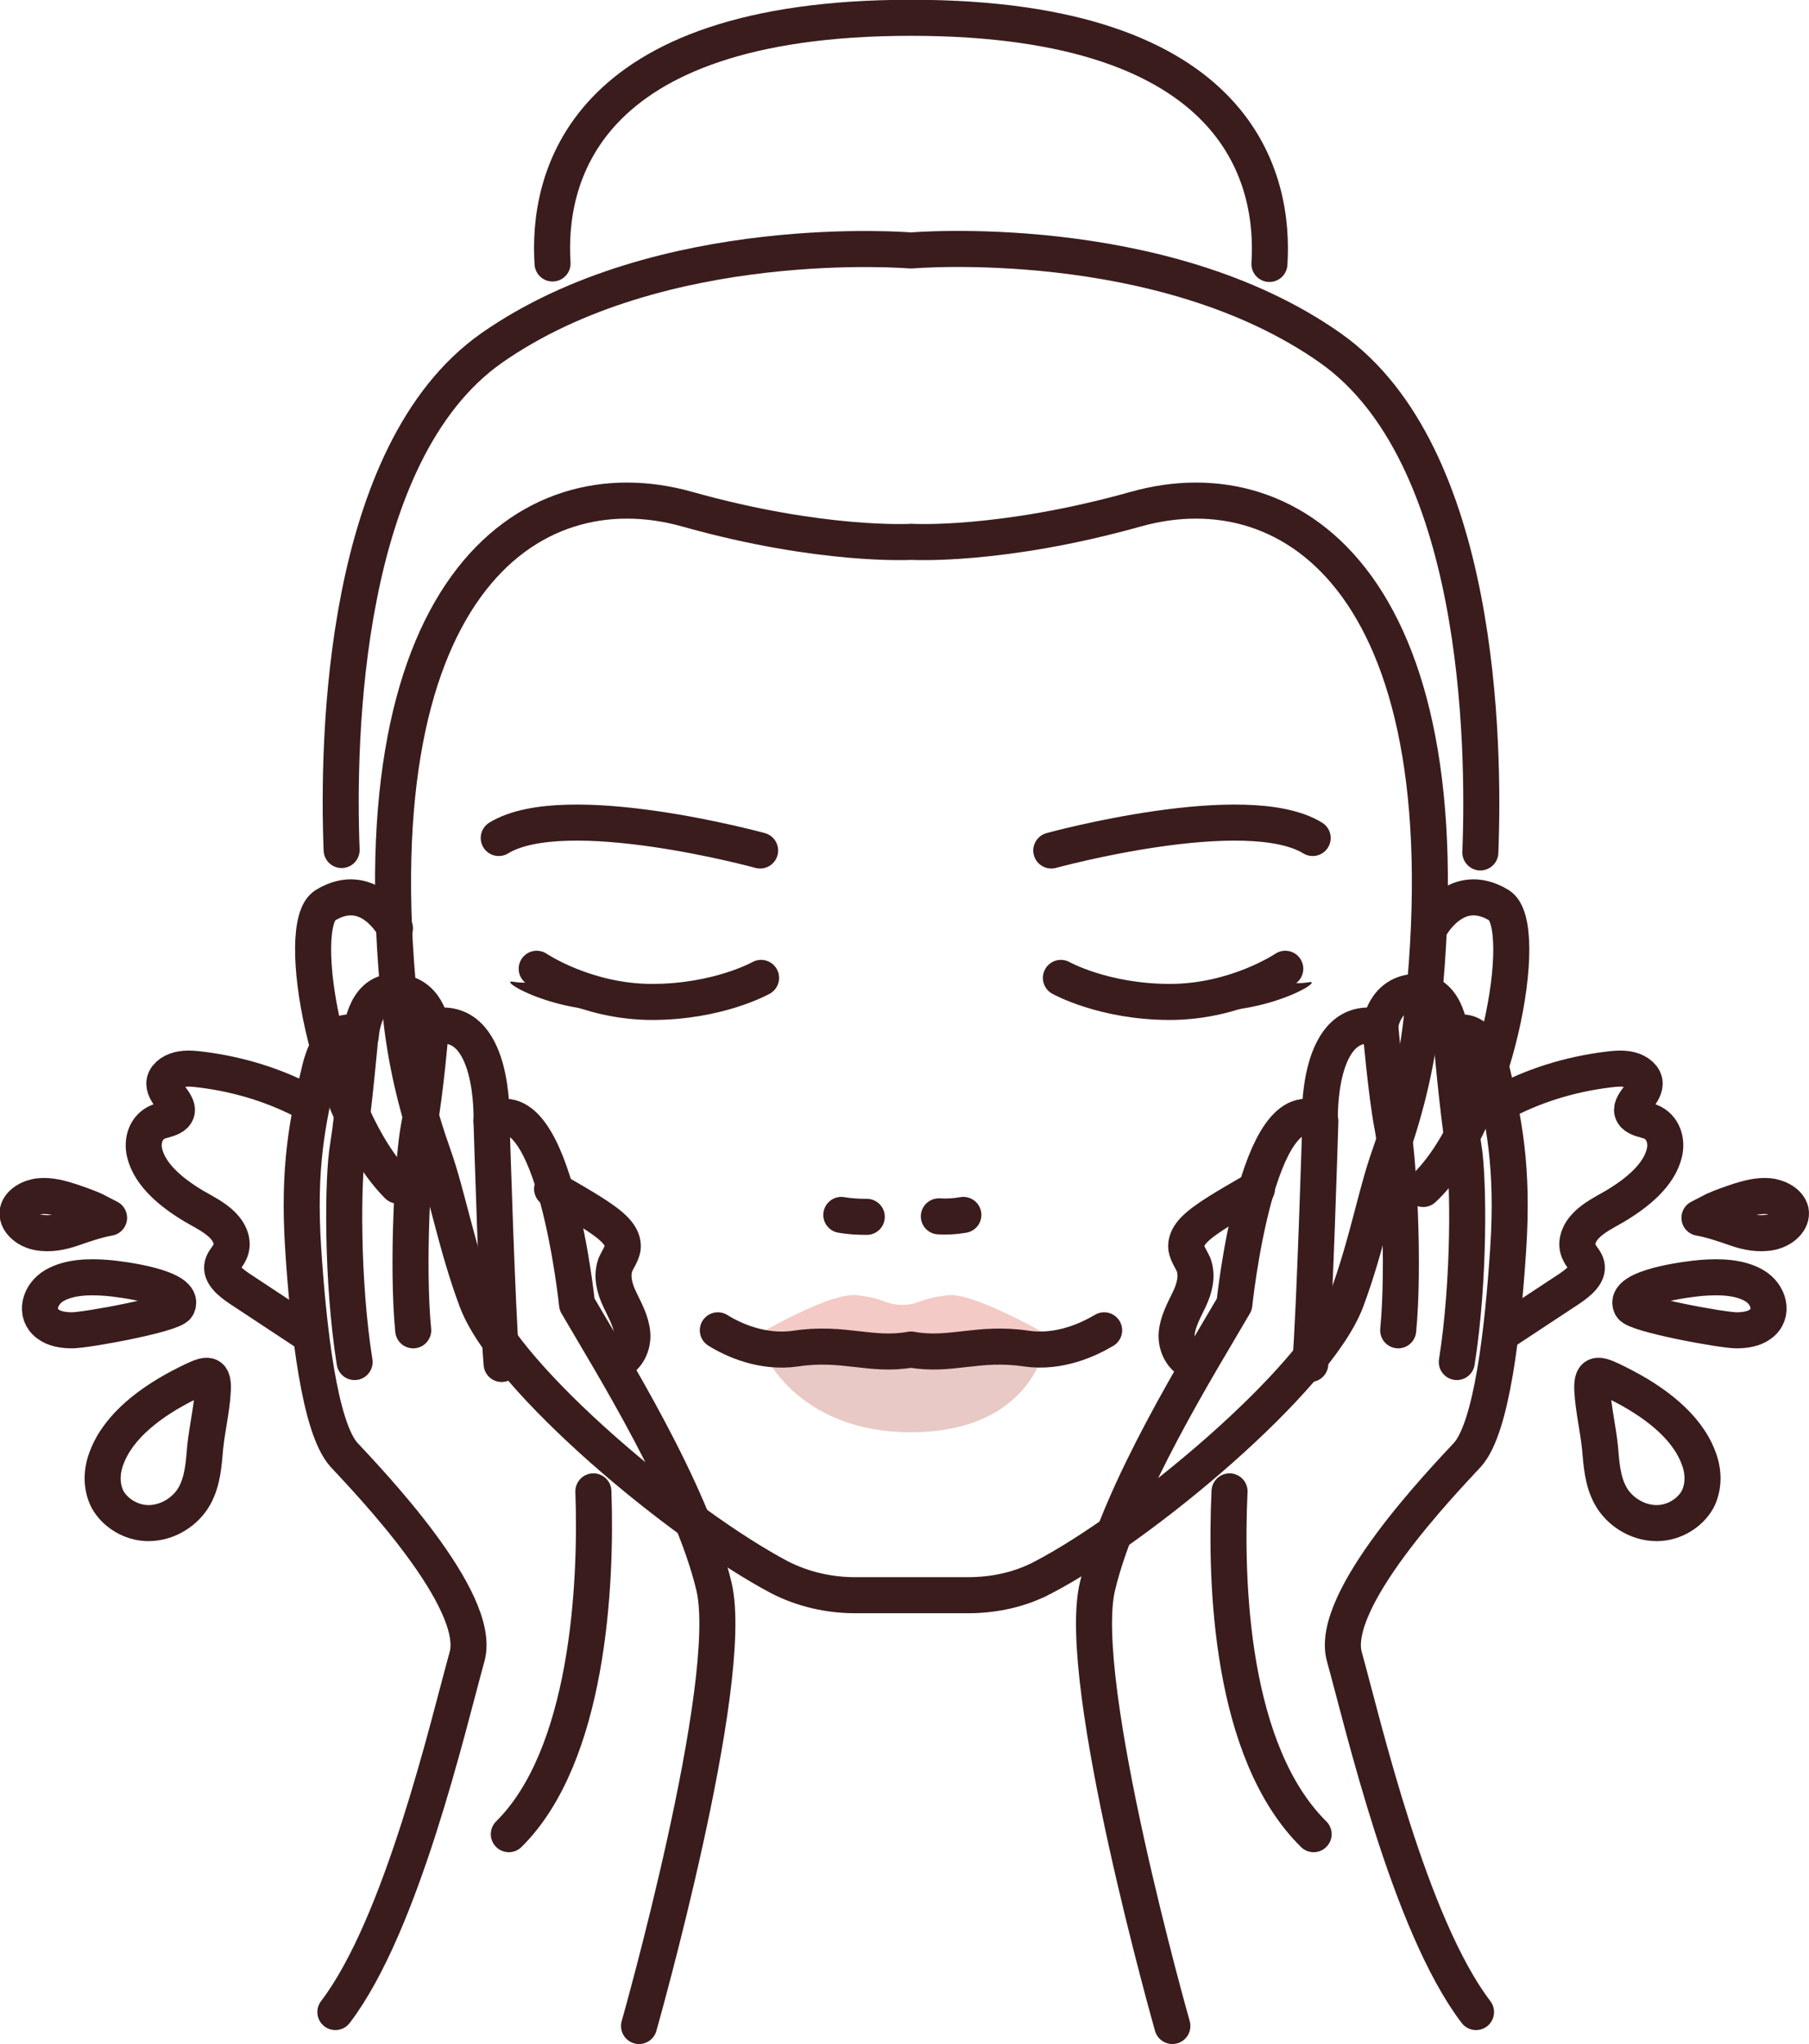 <?xml version="1.0" encoding="UTF-8"?>
<svg id="Layer_2" data-name="Layer 2" xmlns="http://www.w3.org/2000/svg" viewBox="0 0 37.65 42.52">
  <defs>
    <style>
      .cls-1 {
        stroke-linecap: round;
        stroke-linejoin: round;
      }

      .cls-1, .cls-2 {
        fill: none;
        stroke: #3a1c1d;
        stroke-width: .75px;
      }

      .cls-2 {
        stroke-miterlimit: 10;
      }

      .cls-3 {
        fill: #3a1c1d;
      }

      .cls-3, .cls-4, .cls-5 {
        stroke-width: 0px;
      }

      .cls-4 {
        fill: #f3cac6;
      }

      .cls-5 {
        fill: #e8c9c5;
      }
    </style>
  </defs>
  <g id="Layer_1-2" data-name="Layer 1">
    <g>
      <path class="cls-1" d="M26.42,5.49c.11-1.7-.54-5.12-7.46-5.12s-7.57,3.41-7.46,5.11"/>
      <g>
        <path class="cls-1" d="M27.34,38.15c-1.73-1.71-1.84-5.21-1.75-7.13"/>
        <path class="cls-1" d="M10.59,38.15c1.65-1.63,1.83-5.17,1.76-7.13"/>
      </g>
      <path class="cls-1" d="M30.81,17.73c.09-2.31,0-8.29-3.12-10.49-3.52-2.48-8.73-2.03-8.73-2.03,0,0-5.2-.44-8.73,2.03-3.1,2.18-3.21,8.1-3.12,10.44"/>
      <path class="cls-2" d="M18.96,33.18h-1.16c-.56,0-1.1-.13-1.57-.37-2.05-1.08-5.69-4.11-6.31-5.76-.43-1.15-.61-2.21-.9-3.02-.32-.9-.55-1.83-.66-2.76-1.04-9.01,2.63-11.61,5.94-10.68,2.81.79,4.67.68,4.67.68,0,0,1.85.11,4.67-.68,3.31-.93,6.98,1.67,5.94,10.68-.11.94-.34,1.86-.66,2.76-.29.81-.47,1.87-.9,3.02-.62,1.65-4.26,4.69-6.31,5.76-.47.25-1.01.37-1.57.37h-1.16Z"/>
      <g>
        <path class="cls-1" d="M21.88,17.69s4.05-1.11,5.44-.26"/>
        <path class="cls-1" d="M15.82,17.69s-4.05-1.11-5.44-.26"/>
      </g>
      <g>
        <path class="cls-5" d="M21.73,28.07s-.32,1.72-2.77,1.72-3.12-1.76-3.12-1.76c0,0,.18.11.96,0,.78-.11,1.46.2,2.16.05,0,0,.49.11,1.35-.03,0,0,.7-.09,1.42.03Z"/>
        <path class="cls-4" d="M22.21,28s-1.87-1.13-2.48-1.06c-.62.07-.59.2-.95.2s-.33-.13-.95-.2c-.62-.07-2.35.99-2.35.99,0,0,.35.22,1.07.12.72-.1,1.21.04,1.68.06.47.02.72-.04.72-.04,0,0,.56.12,1.35-.03,0,0,.46-.1,1.05.01s.85-.05.85-.05Z"/>
        <path class="cls-1" d="M22.98,27.67c-.32.19-.93.48-1.62.38-1.01-.15-1.58.17-2.4.02-.82.15-1.4-.17-2.4-.02-.69.1-1.3-.18-1.62-.38"/>
      </g>
      <g>
        <g>
          <path class="cls-1" d="M22.08,20.34s.89.5,2.27.5,2.4-.69,2.4-.69"/>
          <path class="cls-3" d="M26.51,20.35s.32.15.73.08c.41-.07-1.3.96-3.07.47,0,0,1.28.08,2.34-.56Z"/>
        </g>
        <g>
          <path class="cls-1" d="M15.84,20.34s-.89.5-2.27.5-2.4-.69-2.4-.69"/>
          <path class="cls-3" d="M11.41,20.34s-.32.15-.73.08c-.41-.07,1.3.96,3.07.47,0,0-1.28.08-2.34-.56Z"/>
        </g>
      </g>
      <g>
        <path class="cls-1" d="M29.62,24.73c1.52-1.41,2.26-5.48,1.58-5.9-.92-.56-1.45.48-1.45.48"/>
        <path class="cls-1" d="M8.28,24.66c-1.47-1.47-2.18-5.42-1.51-5.83.92-.56,1.45.48,1.45.48"/>
      </g>
      <g>
        <g>
          <path class="cls-1" d="M13.3,42.14s2.03-7.15,1.56-9.14c-.47-1.99-2.17-4.7-2.85-5.87,0,0-.47-4.56-1.78-3.82,0,0,.08-2.26-1.25-1.95,0,0-.08-.73-.78-.73-.64,0-.69.91-.69.91,0,0-.58-.38-.85.69-.26,1.07-.46,2.05-.35,3.74.11,1.69.34,3.73.85,4.29.51.55,2.89,3.02,2.56,4.2-.39,1.4-1.35,5.57-2.74,7.39"/>
          <g>
            <path class="cls-1" d="M10.23,23.32s.12,4,.21,5.05"/>
            <path class="cls-1" d="M8.97,21.37s-.12,1.4-.25,2.06-.25,2.91-.12,4.24"/>
            <path class="cls-1" d="M7.5,21.55s-.14,1.57-.26,2.31c-.11.65-.13,2.77.14,4.47"/>
          </g>
        </g>
        <g>
          <path class="cls-1" d="M24.4,42.14s-2.03-7.15-1.56-9.14c.47-1.99,2.17-4.7,2.85-5.87,0,0,.47-4.56,1.78-3.82,0,0-.08-2.26,1.25-1.95,0,0,.08-.73.78-.73.64,0,.69.91.69.91,0,0,.58-.38.85.69.26,1.07.46,2.05.35,3.74-.11,1.69-.34,3.73-.85,4.29-.51.55-2.89,3.02-2.56,4.2.39,1.4,1.35,5.57,2.74,7.39"/>
          <g>
            <path class="cls-1" d="M27.48,23.32s-.12,4-.21,5.05"/>
            <path class="cls-1" d="M28.73,21.37s.12,1.4.25,2.06.25,2.91.12,4.24"/>
            <path class="cls-1" d="M30.2,21.55s.14,1.57.26,2.31c.11.65.13,2.77-.14,4.47"/>
          </g>
        </g>
      </g>
      <g>
        <path class="cls-1" d="M17.51,25.27c.17.03.35.04.53.04"/>
        <path class="cls-1" d="M20.05,25.27c-.17.03-.34.04-.51.03"/>
      </g>
      <path class="cls-1" d="M31.23,22.95c.66-.36,1.42-.6,2.21-.7.16-.02.33-.04.49,0,.16.04.3.15.3.29,0,.24-.39.46-.22.65.08.08.22.1.34.14.27.11.35.4.29.65-.11.46-.56.83-1.03,1.11-.21.12-.43.23-.59.39-.16.16-.25.38-.15.57.04.09.13.17.15.26.05.19-.16.36-.35.49-.46.3-.92.61-1.38.91"/>
      <g>
        <path class="cls-1" d="M35.41,26.58c.38-.03.79-.02,1.1.16.31.18.42.59.13.8-.13.1-.32.13-.5.13-.29,0-2.1-.33-2.19-.5-.2-.4,1.21-.57,1.46-.59Z"/>
        <path class="cls-1" d="M35.37,25.33c.24.04.53.14.76.22.23.08.48.13.73.08.24-.05.45-.24.41-.44-.04-.17-.25-.29-.46-.31-.21-.02-.43.04-.62.1-.18.06-.35.12-.51.19l-.29.15Z"/>
        <path class="cls-1" d="M35.35,30.32c.11.28.12.6-.02.87-.15.27-.48.49-.85.49-.42,0-.79-.26-.96-.57-.17-.31-.19-.66-.22-1-.04-.4-.14-.8-.16-1.2-.02-.41.15-.33.55-.13.72.36,1.41.87,1.66,1.54Z"/>
      </g>
      <path class="cls-1" d="M26.16,24.73c-.28.16-.79.45-1.04.63-.23.16-.46.36-.43.6.02.12.1.23.15.34.09.24.02.5-.09.73-.11.23-.24.46-.26.71-.02.25.11.53.39.62"/>
      <path class="cls-1" d="M6.42,22.95c-.66-.36-1.42-.6-2.21-.7-.16-.02-.33-.04-.49,0-.16.04-.3.15-.3.29,0,.24.39.46.22.65-.08.08-.22.1-.34.14-.27.11-.35.4-.29.65.11.46.56.83,1.03,1.11.21.12.43.23.59.39.16.16.25.38.15.57-.04.09-.13.17-.15.26-.05.19.16.36.35.49.46.3.92.61,1.38.91"/>
      <g>
        <path class="cls-1" d="M2.23,26.58c-.38-.03-.79-.02-1.1.16-.31.18-.42.59-.13.8.13.1.32.13.5.13.29,0,2.1-.33,2.19-.5.2-.4-1.21-.57-1.46-.59Z"/>
        <path class="cls-1" d="M2.27,25.33c-.24.04-.53.14-.76.22-.23.08-.48.13-.73.08-.24-.05-.45-.24-.41-.44.04-.17.25-.29.46-.31.21-.02.43.04.62.1.18.06.35.12.51.19l.29.15Z"/>
        <path class="cls-1" d="M2.22,30.32c-.11.28-.12.6.02.87.15.27.48.49.85.49.42,0,.79-.26.96-.57s.19-.66.22-1c.04-.4.14-.8.16-1.2.02-.41-.15-.33-.55-.13-.72.36-1.41.87-1.66,1.54Z"/>
      </g>
      <path class="cls-1" d="M11.49,24.73c.28.16.79.45,1.04.63.23.16.46.36.43.6-.02.12-.1.23-.15.34-.09.24-.02.5.09.73.11.23.24.46.26.71.02.25-.11.53-.39.62"/>
    </g>
  </g>
</svg>